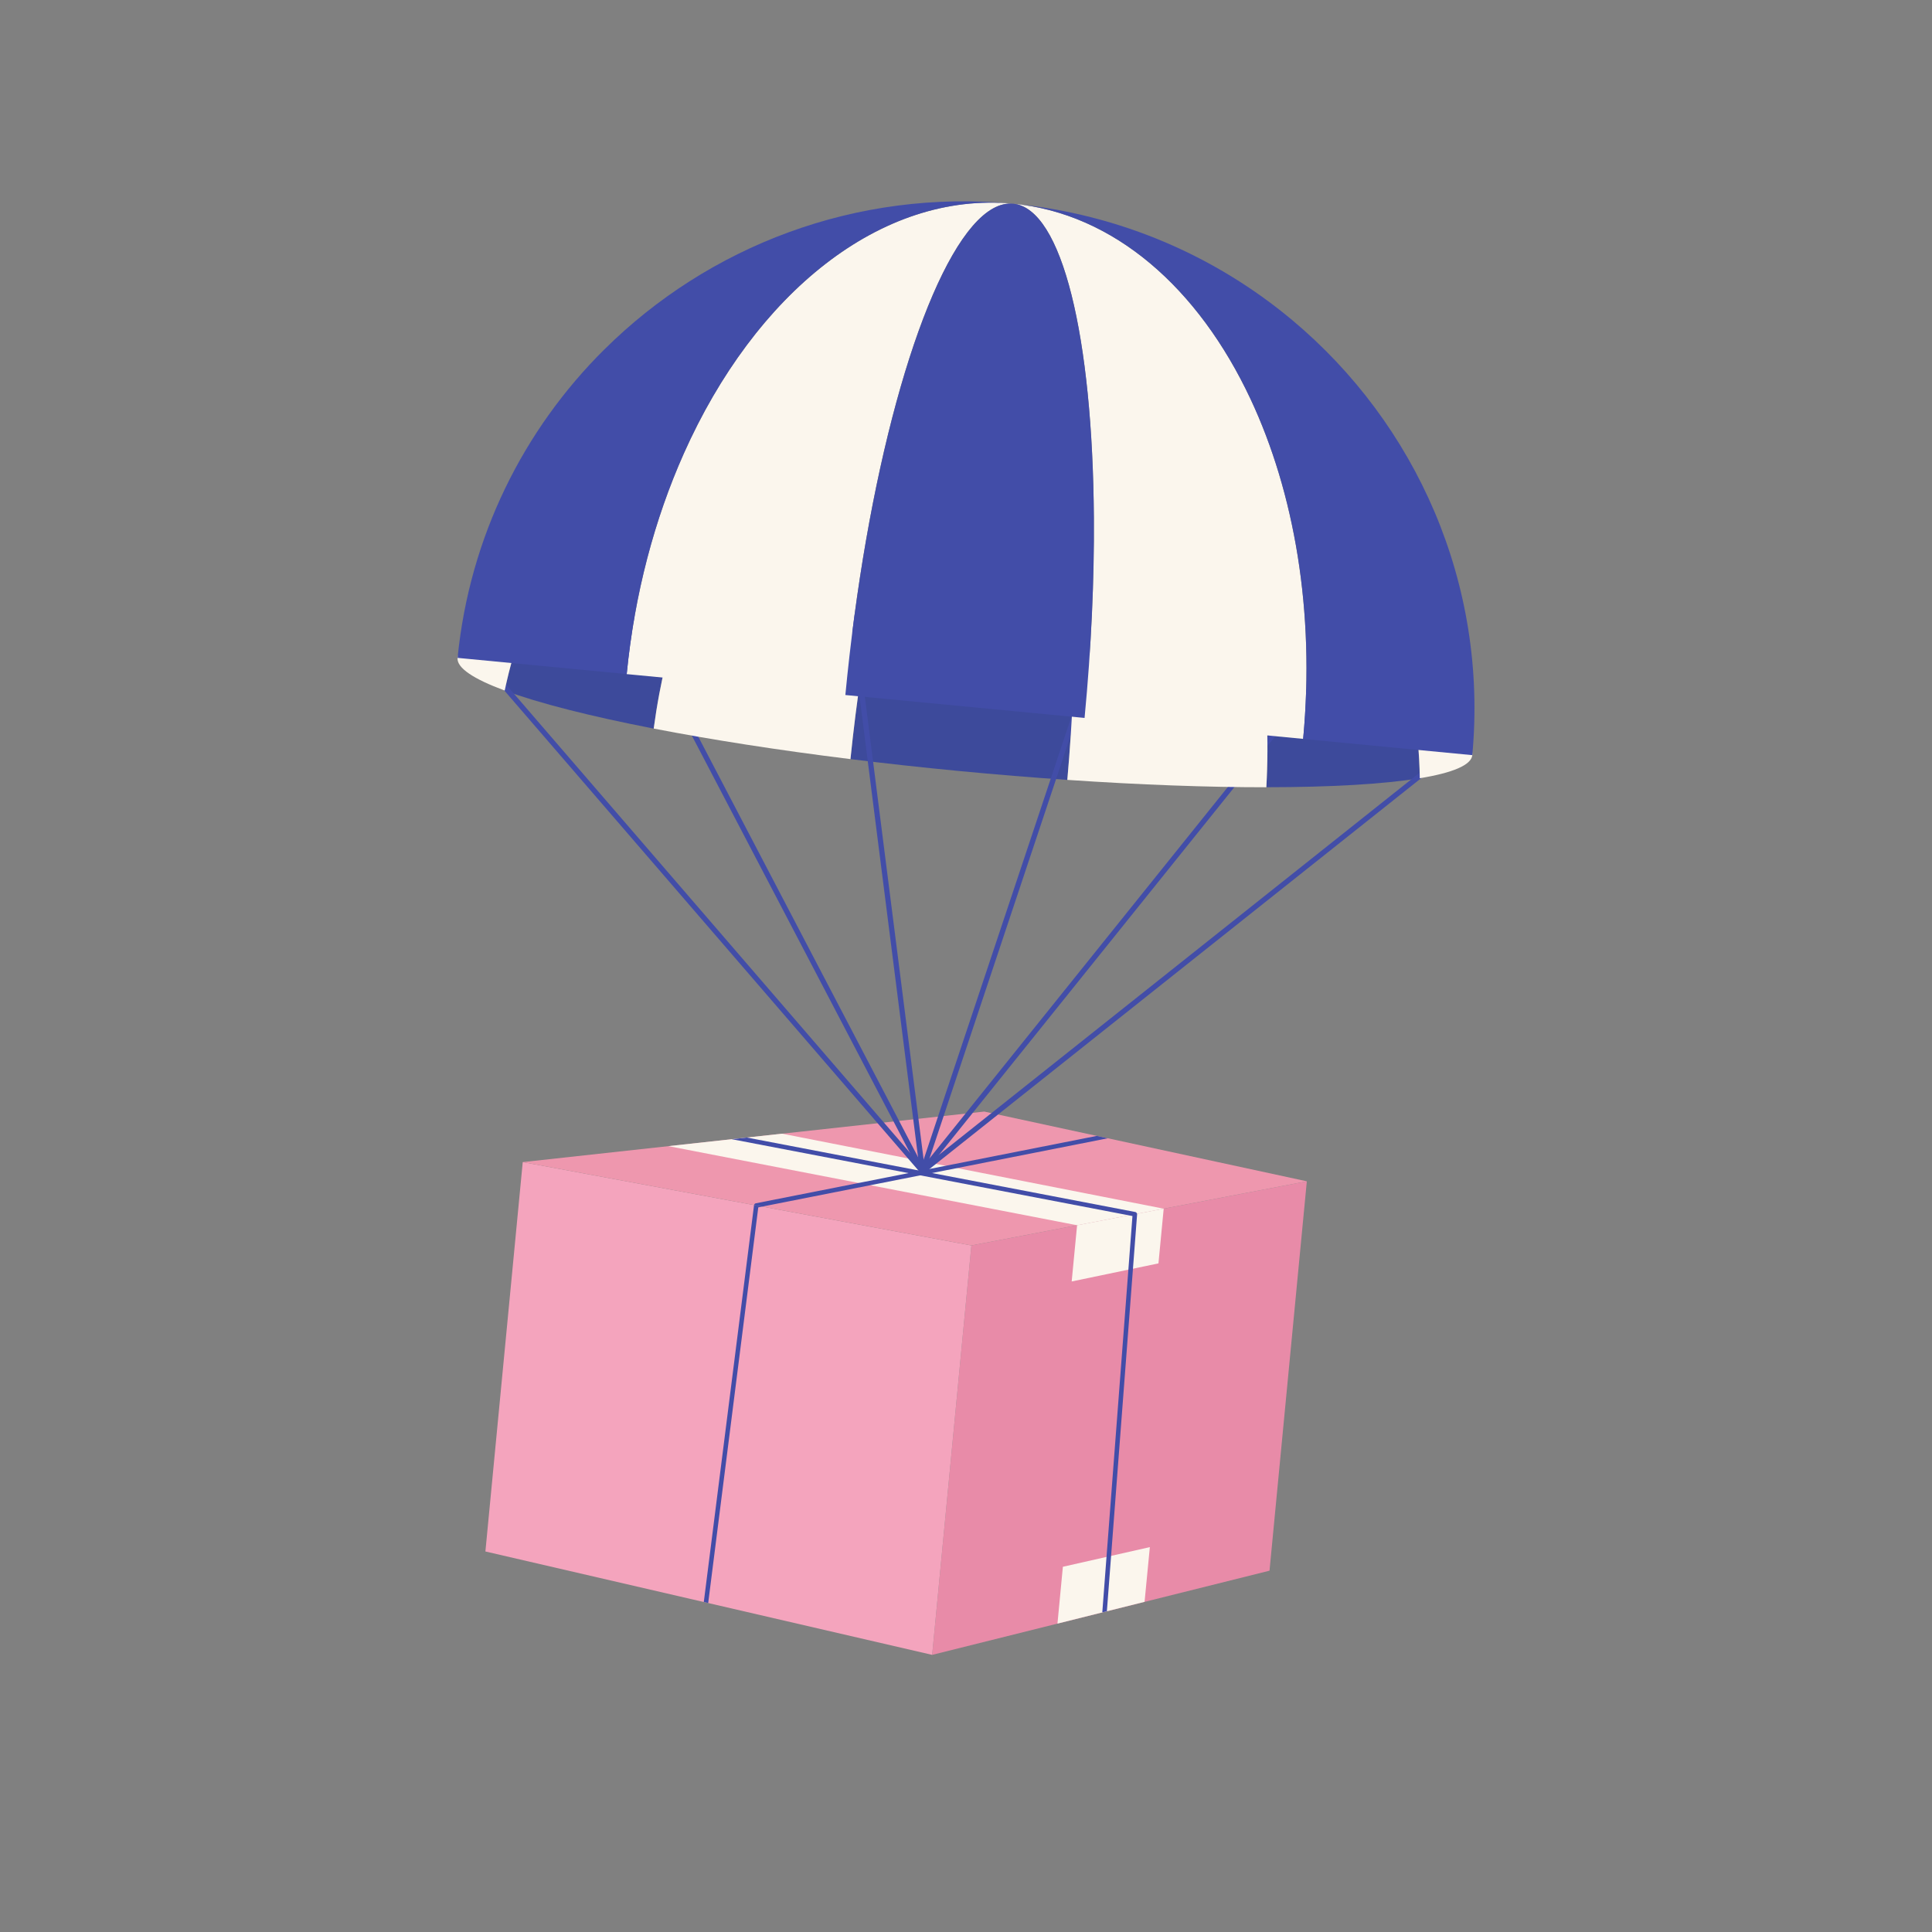 <?xml version="1.0" encoding="UTF-8"?><svg id="uuid-1fe2a205-9465-4e8b-acec-48a4308b0444" xmlns="http://www.w3.org/2000/svg" width="24.69cm" height="24.69cm" viewBox="0 0 700 700"><rect x="0" y="0" width="700" height="700" fill="#808080" stroke="none"/><defs><style>.uuid-42f41824-51e6-4b12-b8dd-ca21dd749f4c{fill:#f4a4bd;}.uuid-e4fd4d75-655c-4401-8362-8f73c64aceba{fill:#e88ba8;}.uuid-c0d10b13-d121-4a5d-8420-3d01c621429d{fill:#fff;}.uuid-dc2689a5-9e82-4791-a745-8f0f6488e607{fill:#fbf6ed;}.uuid-e89828ba-9a8b-46d9-b40b-4d3d94b496fe{fill:#ee97ae;}.uuid-78572e2f-49db-4eec-a506-57805f182fdc{fill:#424da8;}.uuid-0b62ae54-d76c-4004-970b-0864dde39283{fill:#4014c5;}.uuid-84677fb5-b22e-4766-b109-90eae921e034{fill:#3d4a9b;}</style></defs><polygon class="uuid-e4fd4d75-655c-4401-8362-8f73c64aceba" points="459.97 569.09 337.74 599.59 351.95 451.25 473.49 428.01 459.97 569.09"/><polygon class="uuid-42f41824-51e6-4b12-b8dd-ca21dd749f4c" points="175.87 562.13 337.74 599.59 351.95 451.25 189.4 421.05 175.87 562.13"/><polygon class="uuid-e89828ba-9a8b-46d9-b40b-4d3d94b496fe" points="189.4 421.05 356.61 402.74 473.49 428.01 351.95 451.25 189.4 421.05"/><polygon class="uuid-dc2689a5-9e82-4791-a745-8f0f6488e607" points="242.2 415.27 390.25 443.93 421.63 437.93 283.36 410.75 242.2 415.27"/><polygon class="uuid-dc2689a5-9e82-4791-a745-8f0f6488e607" points="421.63 437.93 390.25 443.93 388.29 464.3 419.73 457.75 421.63 437.93"/><polygon class="uuid-dc2689a5-9e82-4791-a745-8f0f6488e607" points="416.61 560.55 385.1 567.67 383.14 588.26 414.7 580.37 416.61 560.55"/><path class="uuid-78572e2f-49db-4eec-a506-57805f182fdc" d="m276.16,437.17l-2.94-.55s-.02.03-.02.05l-18.2,143.77,1.59.37,18.15-143.36,1.43-.28Z"/><path class="uuid-78572e2f-49db-4eec-a506-57805f182fdc" d="m273.22,436.62l2.94.55,125.2-24.75-3.99-.86-123.53,24.42c-.33.06-.56.33-.63.65Z"/><path class="uuid-78572e2f-49db-4eec-a506-57805f182fdc" d="m411.95,439.78c-.06-.32-.3-.59-.63-.65l-140.72-26.98-5.48.6,143.9,27.59,1.29.25-9.4,123.51-1.53,20.1,1.66-.41,1.53-20.06,9.42-123.74c0-.07,0-.14-.02-.21Z"/><path class="uuid-c0d10b13-d121-4a5d-8420-3d01c621429d" d="m244.85,226.73c-3.56,11.81-6.27,24.28-8,37.24h0c1.73-12.96,4.44-25.43,8-37.24h0Z"/><path class="uuid-84677fb5-b22e-4766-b109-90eae921e034" d="m188.61,229.42c-.95,2.72-1.82,5.47-2.62,8.26-1.2,4.11-2.24,8.29-3.12,12.53,12.41,4.58,31.01,9.31,53.98,13.77,1.15-8.53,2.71-16.85,4.66-24.91,1.01-4.18,2.12-8.3,3.34-12.33-23.19-.12-42.5.79-56.23,2.69Z"/><path class="uuid-84677fb5-b22e-4766-b109-90eae921e034" d="m314.37,229.51c-.8,4.58-1.55,9.26-2.27,14.02-1.53,10.15-2.86,20.69-3.97,31.51,12.63,1.56,25.76,3.01,39.25,4.3,13.48,1.29,26.64,2.37,39.33,3.23.96-10.88,1.66-21.51,2.09-31.81.2-4.77.35-9.46.44-14.07-12.06-1.48-24.57-2.84-37.39-4.07-12.83-1.23-25.37-2.26-37.49-3.1Z"/><path class="uuid-84677fb5-b22e-4766-b109-90eae921e034" d="m514.4,281.97c-.05-4.6-.31-9.17-.74-13.69-.25-2.62-.56-5.22-.94-7.81-13.13-4.47-31.91-9.03-54.7-13.32.42,4.06.72,8.17.91,12.33.4,8.41.37,17.01-.12,25.75,23.38-.01,42.54-1.12,55.59-3.26Z"/><path class="uuid-78572e2f-49db-4eec-a506-57805f182fdc" d="m334.24,425.31c-.34,0-.67-.18-.84-.51l-107.17-205.03c-.24-.46-.06-1.03.4-1.27.46-.24,1.03-.06,1.27.4l107.17,205.03c.24.46.06,1.03-.4,1.27-.14.07-.29.11-.44.11Z"/><path class="uuid-78572e2f-49db-4eec-a506-57805f182fdc" d="m334.23,425.31c-.47,0-.88-.35-.94-.83l-26.84-211.33c-.07-.52.3-.99.82-1.06.52-.07.99.3,1.06.82l26.84,211.33c.07.52-.3.99-.82,1.06-.04,0-.08,0-.12,0Z"/><path class="uuid-78572e2f-49db-4eec-a506-57805f182fdc" d="m334.24,425.31c-.1,0-.2-.02-.3-.05-.5-.16-.76-.7-.6-1.19l65.95-197.65c.16-.49.7-.77,1.19-.6.5.16.76.7.6,1.19l-65.95,197.65c-.13.4-.5.65-.9.65Z"/><path class="uuid-78572e2f-49db-4eec-a506-57805f182fdc" d="m334.24,425.31c-.21,0-.42-.07-.59-.21-.41-.33-.47-.92-.14-1.33l143.81-179.02c.33-.41.92-.47,1.33-.15.41.33.47.92.14,1.33l-143.81,179.02c-.19.23-.46.35-.74.35Z"/><path class="uuid-78572e2f-49db-4eec-a506-57805f182fdc" d="m334.24,425.31c-.28,0-.55-.12-.74-.36-.32-.41-.26-1,.15-1.33l189.68-150.78c.41-.33,1-.26,1.33.15.32.41.26,1-.15,1.33l-189.68,150.78c-.17.14-.38.21-.59.21Z"/><path class="uuid-78572e2f-49db-4eec-a506-57805f182fdc" d="m334.24,425.31c-.27,0-.53-.11-.72-.33l-160.16-185.65c-.34-.39-.3-.99.1-1.33.4-.34.99-.3,1.33.1l160.16,185.65c.34.39.3.99-.1,1.33-.18.15-.4.23-.62.23Z"/><path class="uuid-dc2689a5-9e82-4791-a745-8f0f6488e607" d="m165.85,238.02c-.03.11-.05.23-.07.34-.35,3.62,5.82,7.67,17.09,11.84.88-4.24,1.92-8.42,3.12-12.53.8-2.79,1.68-5.54,2.62-8.26-13.79,1.9-21.95,4.78-22.76,8.6Z"/><path class="uuid-dc2689a5-9e82-4791-a745-8f0f6488e607" d="m458.03,247.16c-20.19-3.8-43.49-7.37-68.79-10.47-.09,4.61-.24,9.3-.44,14.07-.44,10.3-1.13,20.94-2.09,31.81,26.55,1.8,51.03,2.68,72.11,2.67.49-8.74.53-17.34.12-25.75-.19-4.16-.5-8.28-.91-12.33Z"/><path class="uuid-dc2689a5-9e82-4791-a745-8f0f6488e607" d="m241.51,239.06c-1.95,8.06-3.51,16.37-4.66,24.91,20.67,4.01,44.88,7.8,71.29,11.07,1.11-10.82,2.44-21.36,3.97-31.51.71-4.76,1.47-9.43,2.27-14.02-25.42-1.76-48.99-2.68-69.52-2.79-1.22,4.04-2.33,8.15-3.34,12.33Z"/><path class="uuid-dc2689a5-9e82-4791-a745-8f0f6488e607" d="m533.24,272.15c-1.29-3.62-8.56-7.61-20.51-11.68.37,2.59.69,5.19.94,7.81.43,4.52.69,9.09.74,13.69,11.88-1.95,18.69-4.76,19.04-8.38.04-.48-.02-.96-.2-1.44Z"/><path class="uuid-dc2689a5-9e82-4791-a745-8f0f6488e607" d="m453.08,144.55c-18.82-40.13-49.39-67.23-86.01-70.75,17.84,1.71,28.82,48.5,29.25,113.87.15,22.33-.92,46.84-3.38,72.45l79.22,7.59c4.32-46.1-3.19-89.28-19.08-123.17Z"/><path class="uuid-dc2689a5-9e82-4791-a745-8f0f6488e607" d="m247.72,164.4h0c-10.53,23.62-17.8,50.71-20.66,79.84h0s79.21,7.59,79.21,7.59c1.89-19.66,4.45-38.53,7.51-56.14,12.65-72.49,34.03-123.72,53.28-121.88-48-4.6-93.5,32.58-119.35,90.59Z"/><path class="uuid-0b62ae54-d76c-4004-970b-0864dde39283" d="m367.07,73.8h0c-48-4.6-93.5,32.58-119.35,90.59h0c25.85-58.01,71.35-95.19,119.35-90.59Z"/><path class="uuid-78572e2f-49db-4eec-a506-57805f182fdc" d="m468.16,115.95c-27.67-23.12-62.41-38.43-101.09-42.14,36.62,3.51,67.19,30.62,86.01,70.75,15.89,33.89,23.4,77.07,19.08,123.17l61.28,5.87c5.77-62.26-20.47-120.19-65.28-157.65Z"/><path class="uuid-78572e2f-49db-4eec-a506-57805f182fdc" d="m218.96,126.61c-29.19,28.96-48.81,67.78-53.17,111.75l61.28,5.87c2.86-29.13,10.13-56.21,20.66-79.84,25.85-58.01,71.34-95.18,119.34-90.59-19.25-1.82-40.62,49.4-53.27,121.88-3.07,17.61-5.63,36.48-7.51,56.14l86.67,8.3c2.45-25.62,3.53-50.12,3.38-72.45-.43-65.37-11.42-112.16-29.25-113.87h0c-57.05-5.46-110.51,15.49-148.11,52.81Z"/></svg>